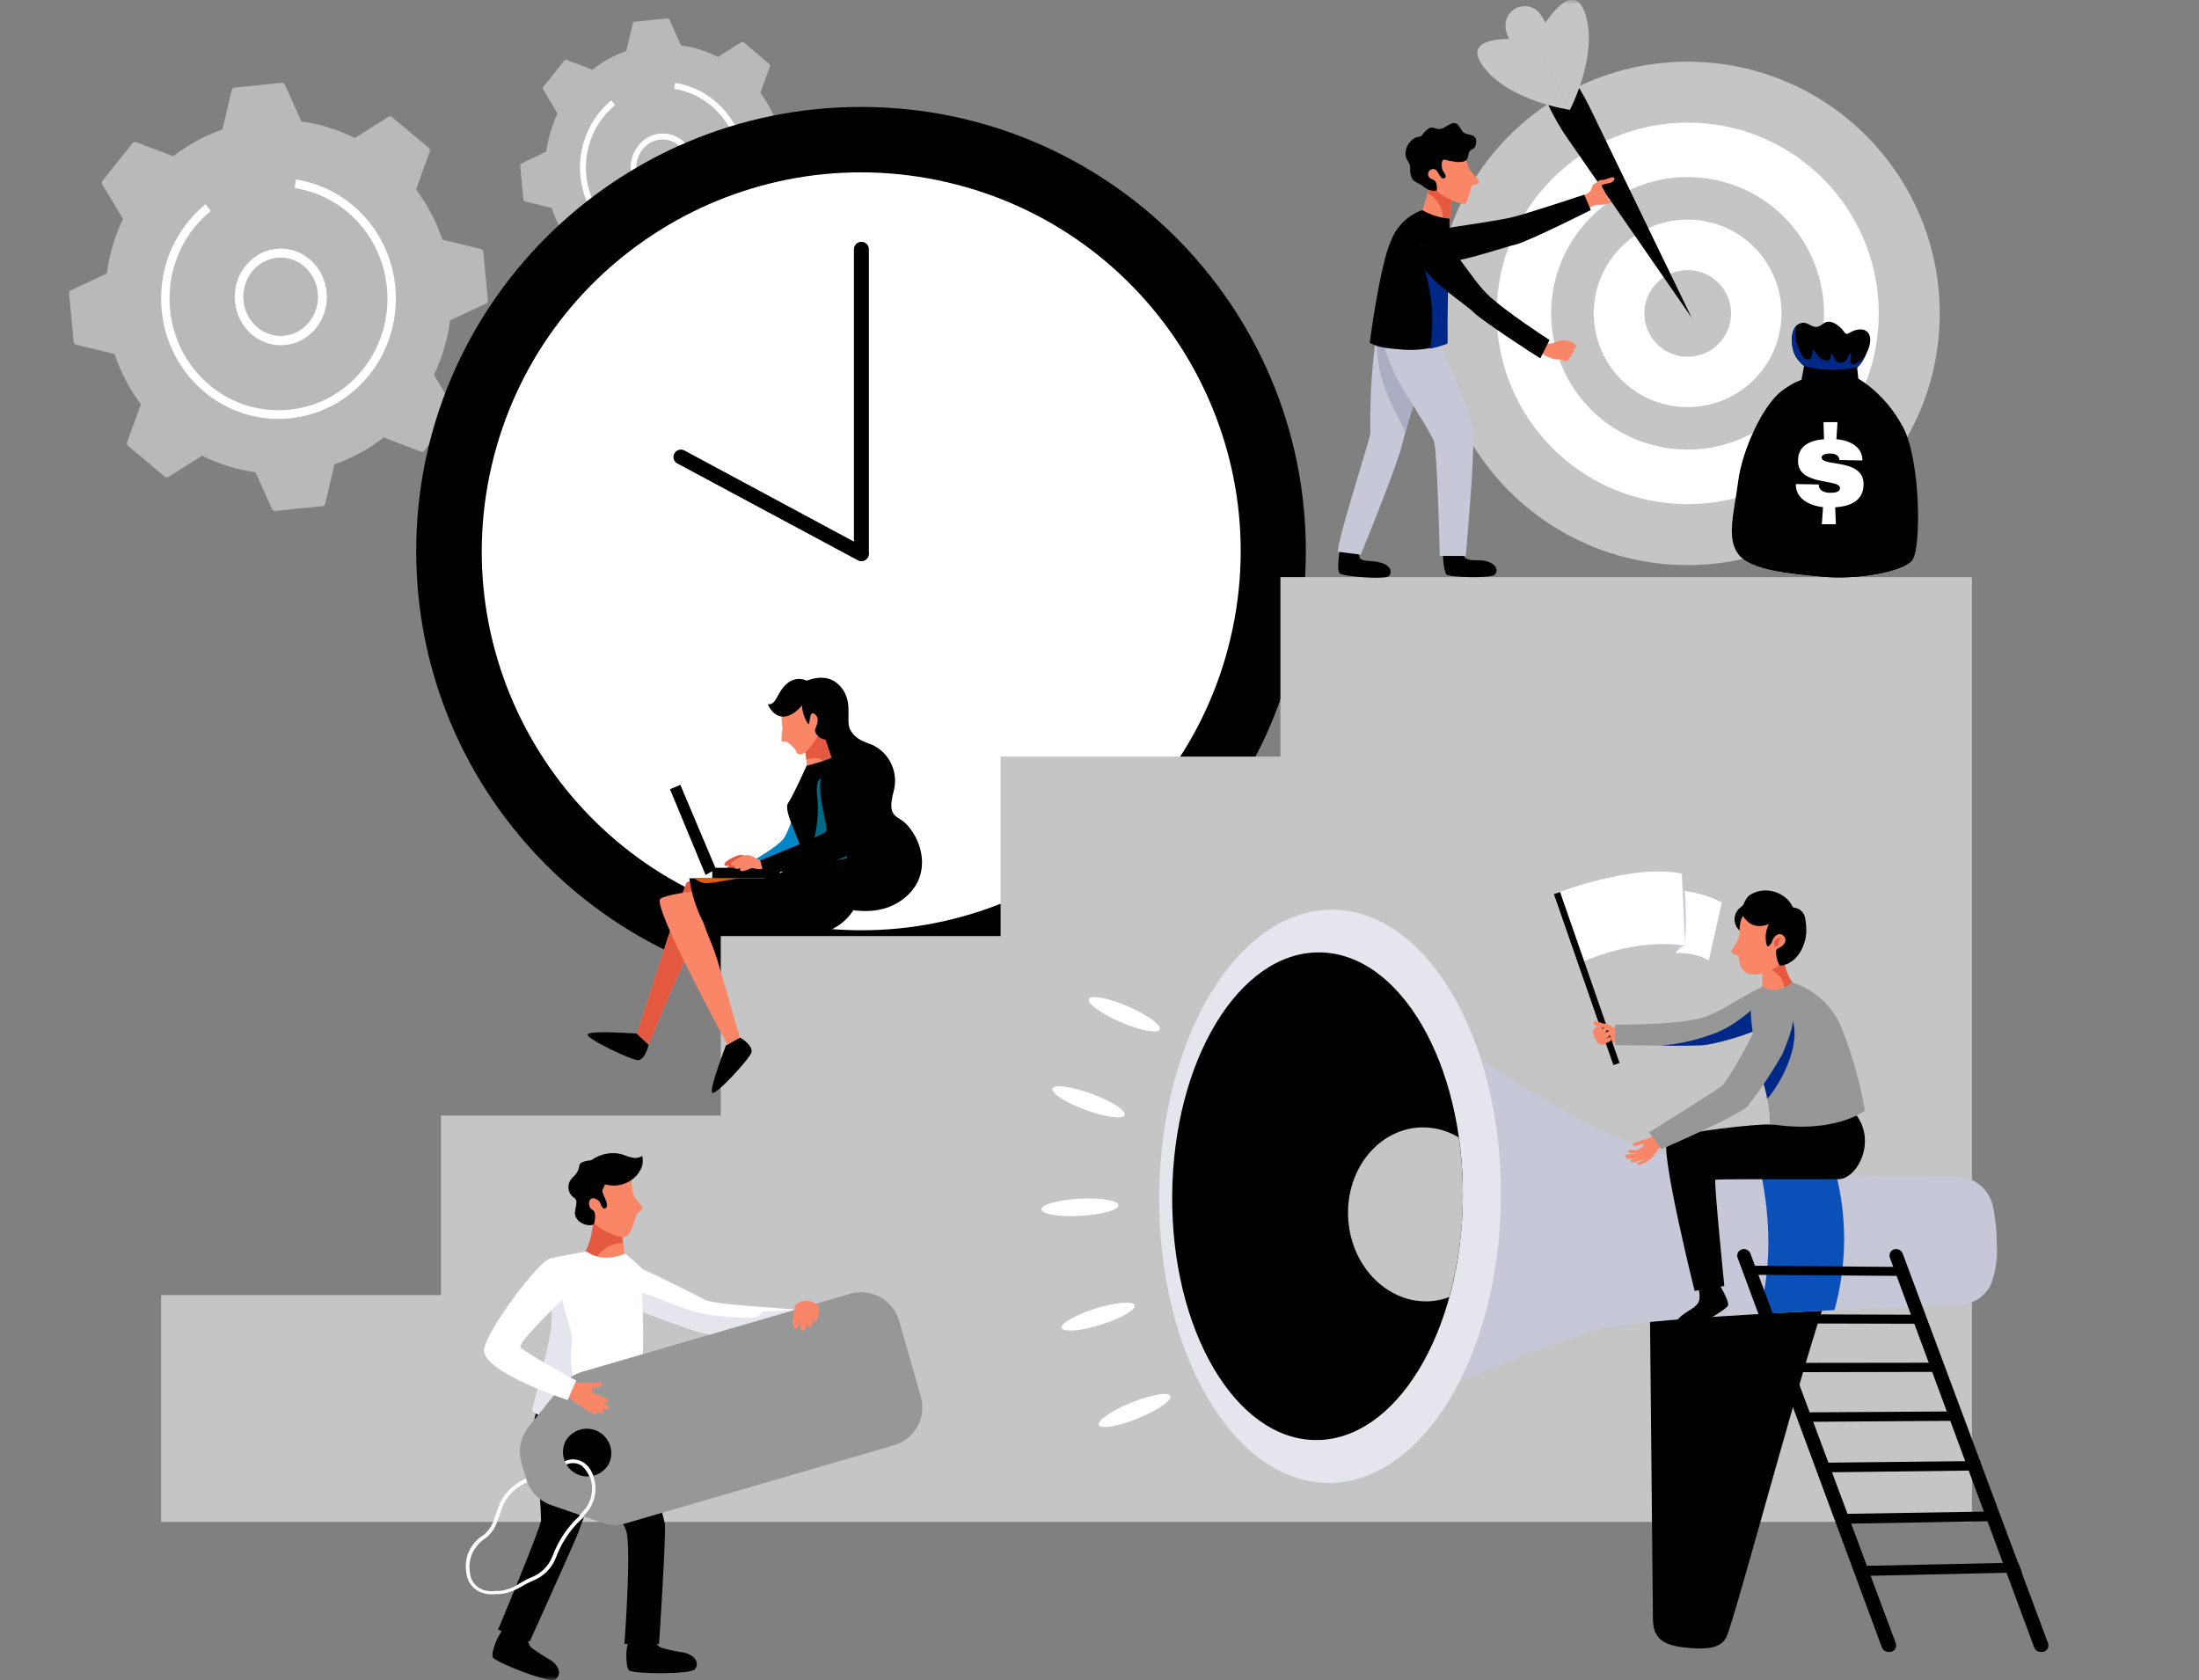 <svg width="267" height="204" viewBox="0 0 267 204" fill="none" xmlns="http://www.w3.org/2000/svg">
<rect x="0" y="0" width="267" height="204" fill="#808080" stroke="none"/>
<mask id="mask0_13607_3590" style="mask-type:luminance" maskUnits="userSpaceOnUse" x="0" y="0" width="267" height="204">
<path d="M266.597 0H0V204H266.597V0Z" fill="white"/>
</mask>
<g mask="url(#mask0_13607_3590)">
<path d="M28.472 10.635C28.391 10.643 28.314 10.678 28.251 10.733C28.19 10.788 28.146 10.861 28.127 10.943L27.015 15.712C24.863 16.459 22.846 17.56 21.042 18.97L16.547 17.266C16.47 17.236 16.385 17.231 16.305 17.253C16.226 17.275 16.154 17.322 16.102 17.388L12.453 21.936C12.401 22.001 12.37 22.08 12.365 22.164C12.359 22.248 12.379 22.331 12.422 22.402L14.938 26.574C13.935 28.658 13.272 30.894 12.974 33.196L8.613 35.24C8.538 35.275 8.476 35.333 8.435 35.406C8.395 35.479 8.377 35.563 8.385 35.646L8.948 41.499C8.956 41.583 8.989 41.662 9.044 41.725C9.097 41.788 9.169 41.832 9.249 41.852L13.915 42.989C14.647 45.187 15.724 47.249 17.104 49.093L15.435 53.687C15.407 53.766 15.403 53.852 15.424 53.934C15.446 54.016 15.492 54.088 15.555 54.142L20.006 57.871C20.069 57.924 20.147 57.956 20.229 57.962C20.311 57.967 20.392 57.947 20.462 57.903L24.546 55.336C26.584 56.361 28.773 57.039 31.025 57.345L33.026 61.802C33.06 61.878 33.116 61.942 33.187 61.984C33.258 62.025 33.34 62.043 33.422 62.034L39.149 61.46C39.23 61.452 39.308 61.417 39.37 61.362C39.431 61.307 39.475 61.233 39.494 61.151L40.606 56.382C42.757 55.635 44.774 54.534 46.579 53.124L51.074 54.828C51.152 54.858 51.236 54.863 51.316 54.841C51.396 54.819 51.467 54.772 51.52 54.707L55.169 50.158C55.22 50.093 55.251 50.014 55.257 49.93C55.262 49.846 55.242 49.763 55.199 49.692L52.688 45.517C53.691 43.434 54.354 41.197 54.652 38.895L59.014 36.851C59.088 36.816 59.15 36.758 59.191 36.686C59.232 36.613 59.249 36.529 59.242 36.446L58.679 30.593C58.671 30.509 58.637 30.43 58.584 30.367C58.529 30.304 58.458 30.259 58.378 30.24L53.712 29.103C52.978 26.905 51.898 24.844 50.515 23.002L52.183 18.408C52.212 18.329 52.216 18.243 52.195 18.161C52.173 18.08 52.127 18.007 52.063 17.953L47.613 14.224C47.55 14.171 47.472 14.139 47.39 14.133C47.308 14.128 47.226 14.148 47.156 14.192L43.072 16.759C41.034 15.734 38.845 15.056 36.593 14.751L34.593 10.293C34.559 10.217 34.502 10.154 34.431 10.112C34.36 10.07 34.278 10.052 34.196 10.06L28.472 10.635Z" fill="#B9B9B9"/>
<path d="M37.402 40.782C36.304 41.629 34.949 42.025 33.592 41.897C32.235 41.769 30.969 41.124 30.033 40.085C29.096 39.046 28.554 37.683 28.507 36.253C28.46 34.824 28.913 33.425 29.779 32.321C30.646 31.217 31.866 30.483 33.212 30.257C34.557 30.031 35.934 30.33 37.085 31.096C38.236 31.862 39.081 33.042 39.461 34.416C39.84 35.79 39.729 37.263 39.148 38.557C38.751 39.439 38.151 40.204 37.402 40.782ZM31.398 32.196C30.785 32.668 30.294 33.294 29.972 34.017C29.504 35.068 29.417 36.261 29.728 37.374C30.039 38.486 30.726 39.442 31.659 40.06C32.593 40.679 33.71 40.918 34.8 40.733C35.89 40.549 36.879 39.953 37.58 39.057C38.281 38.161 38.646 37.027 38.608 35.869C38.57 34.71 38.129 33.606 37.371 32.764C36.612 31.921 35.586 31.399 34.486 31.294C33.386 31.19 32.288 31.51 31.398 32.196Z" fill="white"/>
<path d="M42.234 48.047C37.11 51.89 29.898 51.864 24.767 47.548C23.842 46.77 23.015 45.875 22.308 44.885C18.558 39.633 18.583 32.241 22.794 26.98C22.87 26.886 22.947 26.793 23.025 26.699C23.549 26.077 24.122 25.502 24.74 24.978C24.811 24.916 24.883 24.857 24.956 24.797L25.595 25.617C24.858 26.219 24.185 26.898 23.587 27.645L23.57 27.666C18.957 33.446 19.78 42.001 25.42 46.741C31.06 51.482 39.418 50.647 44.05 44.864C47.954 39.978 47.977 33.114 44.496 28.237C43.461 26.79 42.158 25.568 40.661 24.64C39.164 23.712 37.502 23.097 35.772 22.83L35.922 21.797C37.786 22.084 39.576 22.746 41.189 23.745C42.802 24.744 44.207 26.061 45.321 27.619C49.072 32.872 49.046 40.264 44.835 45.525C44.075 46.474 43.201 47.321 42.234 48.047Z" fill="white"/>
<path d="M77.068 2.639C77.012 2.644 76.959 2.668 76.916 2.707C76.873 2.745 76.843 2.796 76.83 2.853L76.059 6.187C74.57 6.709 73.173 7.478 71.923 8.464L68.811 7.272C68.758 7.252 68.7 7.249 68.646 7.265C68.591 7.28 68.542 7.313 68.506 7.358L65.978 10.535C65.942 10.58 65.921 10.636 65.916 10.694C65.912 10.753 65.926 10.811 65.956 10.861L67.694 13.78C66.999 15.236 66.541 16.8 66.334 18.41L63.315 19.839C63.264 19.863 63.221 19.903 63.193 19.954C63.164 20.005 63.152 20.064 63.158 20.122L63.548 24.212C63.553 24.27 63.576 24.325 63.613 24.369C63.651 24.413 63.7 24.445 63.756 24.459L66.987 25.253C67.492 26.79 68.238 28.231 69.194 29.52L68.039 32.73C68.019 32.785 68.017 32.845 68.031 32.901C68.046 32.958 68.078 33.008 68.122 33.046L71.202 35.653C71.246 35.69 71.3 35.712 71.356 35.717C71.413 35.721 71.469 35.706 71.518 35.676L74.345 33.882C75.757 34.598 77.273 35.072 78.833 35.285L80.218 38.399C80.242 38.453 80.281 38.497 80.33 38.526C80.379 38.555 80.436 38.568 80.493 38.562L84.457 38.16C84.514 38.154 84.567 38.13 84.61 38.092C84.653 38.053 84.683 38.002 84.696 37.945L85.466 34.612C86.956 34.09 88.352 33.321 89.602 32.335L92.713 33.526C92.767 33.547 92.825 33.549 92.879 33.534C92.935 33.519 92.984 33.486 93.02 33.441L95.548 30.263C95.584 30.218 95.605 30.162 95.609 30.104C95.613 30.045 95.599 29.987 95.569 29.937L93.829 27.015C94.524 25.558 94.983 23.994 95.189 22.385L98.208 20.956C98.26 20.932 98.303 20.891 98.331 20.84C98.359 20.79 98.371 20.731 98.366 20.673L97.976 16.583C97.971 16.525 97.948 16.47 97.91 16.425C97.873 16.381 97.823 16.35 97.768 16.336L94.533 15.545C94.027 14.008 93.281 12.567 92.325 11.278L93.48 8.068C93.5 8.013 93.502 7.953 93.488 7.896C93.472 7.839 93.441 7.789 93.397 7.752L90.317 5.144C90.273 5.107 90.219 5.085 90.162 5.081C90.106 5.077 90.049 5.091 90.001 5.122L87.173 6.916C85.761 6.199 84.245 5.726 82.685 5.513L81.3 2.398C81.277 2.345 81.238 2.301 81.188 2.272C81.139 2.242 81.082 2.23 81.026 2.236L77.068 2.639Z" fill="#B9B9B9"/>
<path d="M82.792 23.779C82.487 24.018 82.151 24.209 81.795 24.346C80.864 24.703 79.842 24.668 78.934 24.25C78.025 23.831 77.298 23.06 76.899 22.091C76.5 21.122 76.458 20.027 76.782 19.026C77.106 18.025 77.771 17.193 78.644 16.696C79.518 16.2 80.534 16.076 81.489 16.349C82.444 16.623 83.267 17.274 83.793 18.171C84.318 19.068 84.507 20.145 84.321 21.186C84.135 22.226 83.59 23.153 82.792 23.779ZM78.562 17.601C78.129 17.941 77.783 18.392 77.555 18.912C77.239 19.633 77.166 20.448 77.348 21.22C77.53 21.992 77.956 22.673 78.554 23.146C79.152 23.619 79.884 23.855 80.626 23.815C81.368 23.774 82.075 23.459 82.624 22.923C83.174 22.388 83.534 21.664 83.641 20.876C83.749 20.089 83.598 19.285 83.216 18.603C82.832 17.921 82.24 17.402 81.54 17.134C80.84 16.867 80.075 16.869 79.376 17.138C79.085 17.25 78.811 17.406 78.562 17.601Z" fill="white"/>
<path d="M86.43 28.732C84.452 30.227 82.015 30.925 79.575 30.695C77.134 30.466 74.859 29.325 73.174 27.485C71.491 25.646 70.514 23.236 70.428 20.706C70.342 18.176 71.152 15.701 72.707 13.744C72.761 13.677 72.815 13.61 72.871 13.545C73.239 13.102 73.645 12.692 74.081 12.32C74.132 12.276 74.182 12.233 74.234 12.191L74.678 12.773C74.156 13.201 73.68 13.684 73.257 14.216L73.244 14.231C71.941 15.88 71.201 17.929 71.142 20.057C71.083 22.185 71.706 24.274 72.916 25.998C74.126 27.722 75.853 28.984 77.83 29.588C79.806 30.191 81.921 30.103 83.844 29.335C85.766 28.568 87.389 27.166 88.459 25.346C89.53 23.526 89.988 21.392 89.762 19.276C89.535 17.16 88.638 15.18 87.209 13.646C85.78 12.111 83.9 11.108 81.861 10.793L81.967 10.059C83.94 10.364 85.781 11.268 87.255 12.656C88.73 14.044 89.772 15.853 90.25 17.854C90.728 19.855 90.618 21.957 89.938 23.894C89.256 25.831 88.034 27.516 86.424 28.734L86.43 28.732Z" fill="white"/>
<path d="M104.545 120.858C134.373 120.858 158.554 96.71 158.554 66.921C158.554 37.133 134.373 12.984 104.545 12.984C74.716 12.984 50.535 37.133 50.535 66.921C50.535 96.71 74.716 120.858 104.545 120.858Z" fill="black"/>
<path d="M149.434 77.384C155.209 52.639 139.804 27.904 115.026 22.137C90.248 16.37 65.48 31.754 59.705 56.498C53.93 81.243 69.334 105.978 94.112 111.745C118.89 117.513 143.659 102.129 149.434 77.384Z" fill="white"/>
<path d="M104.599 29.363H104.583C104.087 29.363 103.684 29.766 103.684 30.262V67.184C103.684 67.681 104.087 68.083 104.583 68.083H104.599C105.097 68.083 105.499 67.681 105.499 67.184V30.262C105.499 29.766 105.097 29.363 104.599 29.363Z" fill="black"/>
<path d="M105.386 67.677C105.271 67.884 105.08 68.038 104.853 68.106C104.625 68.173 104.38 68.15 104.171 68.04L82.246 56.276C82.142 56.221 82.05 56.145 81.976 56.054C81.901 55.963 81.845 55.858 81.811 55.745C81.777 55.632 81.766 55.513 81.778 55.396C81.791 55.279 81.826 55.165 81.883 55.062C81.939 54.958 82.014 54.866 82.106 54.791C82.197 54.717 82.302 54.661 82.415 54.627C82.528 54.593 82.647 54.582 82.764 54.595C82.882 54.607 82.996 54.643 83.099 54.699L105.015 66.479C105.222 66.591 105.376 66.779 105.445 67.002C105.514 67.227 105.493 67.469 105.386 67.677Z" fill="black"/>
<path d="M204.917 68.612C221.818 68.612 235.518 54.93 235.518 38.052C235.518 21.174 221.818 7.492 204.917 7.492C188.017 7.492 174.316 21.174 174.316 38.052C174.316 54.93 188.017 68.612 204.917 68.612Z" fill="#C5C5C5"/>
<path d="M204.922 61.215C217.732 61.215 228.117 50.844 228.117 38.051C228.117 25.258 217.732 14.887 204.922 14.887C192.112 14.887 181.727 25.258 181.727 38.051C181.727 50.844 192.112 61.215 204.922 61.215Z" fill="white"/>
<path d="M220.595 43.344C223.525 34.69 218.875 25.302 210.209 22.376C201.543 19.45 192.143 24.094 189.213 32.748C186.283 41.402 190.933 50.79 199.599 53.716C208.265 56.642 217.665 51.998 220.595 43.344Z" fill="#C5C5C5"/>
<path d="M216.218 39.485C217.014 33.248 212.596 27.547 206.35 26.753C200.104 25.958 194.396 30.37 193.6 36.608C192.805 42.845 197.223 48.546 203.469 49.34C209.715 50.135 215.423 45.722 216.218 39.485Z" fill="white"/>
<path d="M199.652 38.056C199.652 39.096 199.961 40.113 200.539 40.977C201.118 41.842 201.941 42.516 202.903 42.914C203.865 43.312 204.924 43.416 205.946 43.214C206.967 43.011 207.905 42.51 208.642 41.774C209.378 41.039 209.88 40.102 210.083 39.082C210.286 38.062 210.182 37.004 209.783 36.043C209.385 35.082 208.709 34.261 207.844 33.683C206.978 33.105 205.96 32.797 204.918 32.797C203.522 32.797 202.182 33.351 201.194 34.337C200.207 35.323 199.652 36.661 199.652 38.056Z" fill="#C5C5C5"/>
<path d="M239.436 70.074H155.466V91.867H121.494V113.659H87.514V135.459H53.542V157.252H19.562V184.792H239.436V70.074Z" fill="#C5C5C5"/>
<path d="M192.066 23.795C192.066 23.795 192.745 25.442 192.714 25.372C193.059 25.159 193.431 24.992 193.819 24.875C194.258 24.881 194.696 24.849 195.13 24.78C195.418 24.71 195.687 24.578 195.919 24.394C196.053 24.315 196.274 24.063 196.077 24C195.879 23.936 195.714 24.189 195.595 24.236C195.429 24.271 195.259 24.287 195.09 24.283C195.09 24.283 195.24 24.212 195.524 24.102C195.862 23.984 196.187 23.834 196.495 23.653C196.59 23.558 196.566 23.345 196.298 23.392C196.065 23.448 195.838 23.524 195.619 23.621L195.05 23.826L195.651 23.582L196.621 23.18C196.922 23.046 196.851 22.707 196.582 22.73C196.242 22.841 195.912 22.98 195.595 23.148C195.485 23.148 195.011 23.4 195.011 23.4C195.011 23.4 195.58 23.14 195.674 23.077C195.769 23.014 196.393 22.777 196.464 22.596C196.475 22.565 196.478 22.531 196.471 22.498C196.464 22.465 196.449 22.435 196.426 22.41C196.403 22.386 196.374 22.368 196.341 22.359C196.309 22.35 196.275 22.35 196.243 22.36C195.969 22.414 195.703 22.504 195.453 22.628C195.059 22.826 194.65 22.992 194.229 23.124C194.048 23.124 193.858 23.125 193.85 22.896L193.542 22.328C193.542 22.328 193.345 22.431 193.235 22.943C193.148 23.251 192.682 23.598 192.066 23.795Z" fill="#F88667"/>
<path d="M173.431 30.386C173.448 29.716 173.703 29.073 174.152 28.575C174.601 28.076 175.213 27.754 175.879 27.666C178.112 27.334 182.258 26.696 183.513 26.404C185.25 26.002 192.363 23.637 192.363 23.637L193.153 25.505C193.153 25.505 185.424 29.392 184.026 29.692C182.628 29.991 175.492 32.53 174.11 31.726C173.883 31.588 173.699 31.389 173.58 31.152C173.46 30.916 173.408 30.65 173.431 30.386Z" fill="black"/>
<path d="M173.759 21.551L173.885 21.685C174.271 22.094 174.697 22.464 175.156 22.789C175.441 22.978 175.883 23.104 176.128 23.301C176.224 23.381 176.327 23.452 176.436 23.514C176.19 24.733 176.042 25.969 175.994 27.212C175.994 27.212 173.451 27.03 172.52 26.005C173.067 24.561 173.481 23.07 173.759 21.551Z" fill="#F88667"/>
<path d="M175.124 25.793C174.944 25.049 174.539 24.38 173.963 23.877C173.771 23.713 173.568 23.563 173.355 23.427C173.534 22.812 173.668 22.185 173.758 21.551L173.884 21.685C174.27 22.094 174.696 22.464 175.155 22.789C175.44 22.978 175.882 23.104 176.127 23.301C176.223 23.381 176.325 23.452 176.434 23.514C176.189 24.733 176.041 25.969 175.992 27.212C175.653 27.182 175.316 27.135 174.982 27.07C175.175 26.673 175.226 26.222 175.124 25.793Z" fill="#E45940"/>
<path d="M175.172 66.883C175.172 66.883 175.235 69.414 175.637 69.761C176.04 70.108 181.077 70.258 181.512 69.761C181.946 69.264 181.693 68.515 180.611 68.184C179.53 67.853 178.875 68.184 178.148 67.877C177.421 67.569 177.619 66.426 177.619 66.426L175.172 66.883Z" fill="black"/>
<path d="M162.66 66.795C162.66 66.795 162.265 69.263 162.66 69.625C163.055 69.988 168.186 70.414 168.636 69.941C169.087 69.468 168.857 68.711 167.792 68.364C166.726 68.017 166.086 68.23 165.344 67.954C164.76 67.749 165.155 66.574 165.155 66.574L162.66 66.795Z" fill="black"/>
<path d="M166.385 52.597C166.296 47.879 166.647 43.162 167.435 38.508C168.301 38.502 169.16 38.668 169.961 38.997C171.501 39.699 173.048 40.369 174.595 41.039C172.86 45.22 171.409 49.514 170.253 53.89C169.843 56.09 165.224 67.349 165.224 67.349L162.43 66.994C162.477 65.181 166.393 53.204 166.385 52.597Z" fill="#C6C7D7"/>
<path d="M172.113 39.998C172.926 40.379 173.759 40.719 174.608 41.015C173.059 44.757 171.725 48.585 170.613 52.479C170.226 51.296 168.331 48.442 167.605 45.312C167.112 43.224 167.032 41.06 167.368 38.941C169.005 38.966 170.62 39.325 172.113 39.998Z" fill="#ABADC4"/>
<path d="M170.028 39.611C171.11 39.982 173.091 40.51 174.591 41.038C175.633 43.672 178.712 49.877 178.871 52.684C179.044 55.782 177.97 67.507 177.97 67.507H174.812C174.812 67.507 174.52 54.292 174.07 53.441C172.594 50.634 170.96 48.418 170.036 46.676C168.937 44.75 168.138 42.668 167.667 40.502C167.549 39.895 167.02 37.869 168.046 37.238C168.867 37.483 169.112 39.312 170.028 39.611Z" fill="#C6C7D7"/>
<path d="M175.755 41.675C174.054 42.309 172.237 42.578 170.425 42.463C168.468 42.282 167.457 42.25 166.312 41.627C166.312 41.627 167.536 32.103 168.949 29.091C169.283 28.265 169.789 27.519 170.432 26.902C171.076 26.285 171.843 25.811 172.683 25.512C173.698 26.1 174.83 26.456 175.999 26.552C175.999 26.552 175.999 32.41 175.849 34.744C175.699 37.078 175.755 41.675 175.755 41.675Z" fill="black"/>
<path d="M175.879 33.937C175.879 33.677 175.879 33.409 175.879 33.149V33.046C175.879 32.77 175.879 32.487 175.879 32.195C175.879 32.14 175.879 32.092 175.879 32.045C175.879 31.722 175.879 31.391 175.879 31.06C175.758 31.071 175.636 31.071 175.516 31.06C174.605 30.815 173.743 30.418 172.966 29.885C172.828 29.803 172.685 29.73 172.539 29.664C172.381 30.918 172.942 32.447 173.187 33.441C173.957 36.344 174.113 39.376 173.644 42.342C174.337 42.194 175.018 41.996 175.682 41.751C175.682 41.751 175.682 37.202 175.776 34.86C175.776 34.655 175.776 34.41 175.776 34.158L175.879 33.937Z" fill="#002987"/>
<path d="M172.443 19.175C172.443 19.175 173.532 16.904 174.977 16.999C176.422 17.094 177.346 17.33 177.543 17.882C177.756 18.795 178.053 19.687 178.427 20.547C178.798 21.115 179.596 21.856 179.58 22.124C179.564 22.392 178.735 22.471 178.688 22.573C178.641 22.676 178.198 24.544 177.898 24.741C177.598 24.939 174.812 23.858 174.385 23.03C173.959 22.203 172.332 20.642 172.443 19.175Z" fill="#F88667"/>
<path d="M175.391 19.388C175.533 19.388 175.706 19.49 175.825 19.506C175.943 19.522 176.251 19.569 176.464 19.601C176.887 19.707 177.329 19.707 177.751 19.601C178.375 19.395 178.177 18.773 178.462 18.339C178.604 18.134 178.904 18.134 179.054 17.897C179.187 17.656 179.253 17.384 179.243 17.109C179.243 16.455 178.588 16.392 178.083 16.265C177.578 16.139 177.459 15.792 177.175 15.343C176.472 14.231 175.478 15.769 174.704 15.674C174.301 15.627 173.915 15.367 173.496 15.587C173.184 15.796 172.916 16.064 172.706 16.376C172.478 16.683 172.248 16.557 171.917 16.691C171.644 16.814 171.404 16.997 171.215 17.227C171.002 17.459 170.845 17.735 170.751 18.035C170.658 18.334 170.633 18.651 170.677 18.962C170.78 19.474 171.19 19.75 171.215 20.286C171.183 20.74 171.25 21.194 171.412 21.619C171.712 22.186 172.383 22.258 172.833 22.644C173.047 22.844 173.304 22.993 173.584 23.079C173.865 23.165 174.162 23.186 174.451 23.141C174.506 22.746 174.451 22.068 174.12 21.871C173.929 21.805 173.748 21.712 173.583 21.595C173.484 21.499 173.42 21.374 173.401 21.238C173.381 21.102 173.408 20.963 173.475 20.844C173.543 20.724 173.648 20.63 173.774 20.576C173.901 20.523 174.042 20.512 174.175 20.547C174.633 20.61 174.838 21.855 175.335 21.658C175.833 21.461 175.257 20.87 175.154 20.657C175.051 20.444 174.949 19.656 175.217 19.419C175.241 19.4 175.27 19.387 175.3 19.382C175.33 19.376 175.362 19.378 175.391 19.388Z" fill="black"/>
<path d="M187.502 41.73C187.628 41.718 187.755 41.718 187.881 41.73C188.149 41.764 188.42 41.729 188.671 41.628C189.098 41.417 189.567 41.304 190.044 41.297C190.281 41.336 191.67 41.66 191.331 42.235C191.284 42.306 191.11 42.424 191.063 42.409L190.518 42.212C190.645 42.255 190.769 42.308 190.889 42.369C190.944 42.369 191.047 42.448 191.086 42.503C191.111 42.581 191.109 42.666 191.078 42.742C191.048 42.818 190.992 42.881 190.92 42.921C190.802 42.961 190.707 42.842 190.613 42.787C190.707 42.858 190.912 42.913 190.786 43.205C190.66 43.497 190.541 43.323 190.399 43.292L190.25 43.236C190.352 43.279 190.45 43.332 190.541 43.394C190.668 43.505 190.384 43.891 190.123 43.859C189.863 43.828 189.586 43.615 189.5 43.639C189.394 43.646 189.289 43.646 189.184 43.639C188.86 43.659 188.537 43.596 188.244 43.457C188.11 43.394 187.85 43.292 187.723 43.221C187.444 43.072 187.18 42.898 186.934 42.7C187.202 42.298 187.55 42.196 187.502 41.73Z" fill="#F88667"/>
<path d="M187.024 43.508L188.145 41.285C188.145 41.285 182.619 37.729 180.542 35.679C178.466 33.629 176.303 29.45 174.755 29.19C173.208 28.93 171.637 29.781 172.537 31.942C173.437 34.102 177.993 36.956 178.916 37.91C179.84 38.864 186.108 42.964 187.024 43.508Z" fill="black"/>
<path d="M184.173 0.929C184.836 0.748 186.984 -0.009 188.057 4.012C189.076 7.836 190.007 12.961 190.007 12.961C190.007 12.961 186.486 9.121 184.054 5.991C181.488 2.735 183.526 1.253 184.173 0.929Z" fill="#C5C5C5"/>
<path d="M187.17 4.336L190.486 8.814C191.47 10.165 192.331 11.6 193.06 13.103L205.407 38.586L190.407 16.919C188.7 14.48 187.394 11.784 186.538 8.933L185.512 5.432C186.137 5.19 186.702 4.816 187.17 4.336Z" fill="black"/>
<path d="M190.595 13.38C190.595 13.38 194.188 6.568 192.435 1.554C190.683 -3.461 186.285 4.968 186.285 4.968L190.595 13.38Z" fill="#C5C5C5"/>
<path d="M190.618 13.341C190.618 13.341 182.992 12.253 179.976 7.908C176.96 3.564 186.355 4.936 186.355 4.936L190.618 13.341Z" fill="#C5C5C5"/>
<path d="M193.645 23.881C193.739 23.842 194.876 23.558 194.971 23.534L194.466 22.573C194.506 22.328 195.437 22.265 195.642 22.155C196.266 21.831 196.014 21.437 195.729 21.524C195.445 21.611 195.098 21.713 194.94 21.792C194.727 21.839 194.51 21.863 194.292 21.863C194.009 22.02 193.745 22.208 193.503 22.423C193.32 22.668 193.213 22.961 193.195 23.266C193.14 23.716 193.4 23.968 193.645 23.881Z" fill="#F88667"/>
<path d="M200.309 156.592L200.695 196.361C200.695 198.418 201.303 199.625 204.256 200.003C207.935 200.476 209.048 199.83 209.593 198.821C210.611 196.92 220.646 158.918 222.304 156.332C223.962 153.746 200.309 156.592 200.309 156.592Z" fill="black"/>
<path d="M237.55 142.893C238.566 142.884 239.555 143.22 240.354 143.846C241.153 144.473 241.715 145.351 241.948 146.339C242.277 147.86 242.444 149.411 242.445 150.967C242.574 152.657 242.335 154.354 241.743 155.942C241.394 156.677 240.847 157.299 240.164 157.741C239.481 158.182 238.688 158.425 237.874 158.442C229.79 158.733 200.681 159.876 194.61 161.295C187.504 162.959 163.875 173.445 163.875 173.445L168.383 120.281C168.383 120.281 190.126 137.879 203.91 140.623C214.671 142.751 230.879 142.925 237.55 142.893Z" fill="#C6C7D7"/>
<path d="M222.737 159.074C219.729 159.224 216.595 159.381 213.516 159.555C215.45 153.326 214.684 146.207 213.697 141.957C216.776 142.249 219.918 142.454 222.943 142.596C224.301 148.014 224.23 153.691 222.737 159.074Z" fill="#0B50B9"/>
<path d="M140.748 145.093C140.598 164.315 149.764 179.965 161.219 180.06C172.675 180.155 182.086 164.639 182.236 145.416C182.386 126.194 173.259 110.52 161.796 110.457C150.333 110.394 140.93 125.871 140.748 145.093Z" fill="#E5E6ED"/>
<path d="M142.326 145.113C142.192 161.457 149.992 174.774 159.735 174.852C169.477 174.931 177.49 161.772 177.617 145.389C177.743 129.005 169.95 115.72 160.208 115.641C150.466 115.562 142.452 128.761 142.326 145.113Z" fill="black"/>
<path d="M163.707 148.114C163.289 142.288 167.11 137.273 172.234 136.903C173.948 136.797 175.653 137.219 177.121 138.109C177.469 140.519 177.636 142.951 177.618 145.386C177.602 149.475 177.047 153.544 175.968 157.489C175.256 157.762 174.509 157.932 173.75 157.993C168.626 158.364 164.126 153.941 163.707 148.114Z" fill="#C5C5C5"/>
<path d="M194.506 126.844C194.638 126.245 194.56 125.618 194.285 125.07C194.585 125.117 195.027 125.165 195.003 124.991C194.98 124.818 194.917 124.408 195.091 124.439C195.254 124.487 195.406 124.564 195.54 124.668C195.856 124.843 196.213 124.93 196.575 124.92C196.693 125.33 197.041 125.953 196.819 126.394C196.709 126.615 196.101 126.513 195.825 126.615C195.398 126.754 194.954 126.831 194.506 126.844Z" fill="#F88667"/>
<path d="M203.023 108.078C205.125 108.105 207.191 108.615 209.064 109.569L207.484 116.601C206.274 115.953 204.908 115.653 203.537 115.734L203.023 108.078Z" fill="white"/>
<path d="M204.697 111.768C204.697 110.593 204.611 109.403 204.579 108.252C204.058 108.152 203.53 108.094 203 108.078L203.482 115.734C204.137 114.732 204.453 114.945 204.587 114.827C204.602 113.818 204.737 112.77 204.697 111.768Z" fill="#C6C7D7"/>
<path d="M189.02 108.441C189.02 108.441 198.201 104.837 204.209 106.075L204.612 114.835C204.612 114.835 199.275 113.66 191.886 116.893L189.02 108.441Z" fill="white"/>
<path d="M189.422 108.309L188.676 108.567L195.894 129.325L196.64 129.067L189.422 108.309Z" fill="black"/>
<path d="M196.105 126.899V124.416C196.105 124.416 203.519 124.471 206.63 123.588C209.74 122.704 213.901 119.039 215.559 119.646C217.216 120.253 218.274 121.924 216.214 123.541C214.154 125.157 209.274 126.553 207.151 126.876C205.682 127.081 197.274 126.899 196.105 126.899Z" fill="#979797"/>
<path d="M208.513 125.348C211.126 124.26 213.598 121.903 215.705 119.695C217.284 120.334 218.216 121.966 216.219 123.527C214.222 125.088 209.279 126.539 207.155 126.862C206.437 126.972 204.037 126.98 201.629 126.964C203.991 126.766 206.31 126.221 208.513 125.348Z" fill="#002987"/>
<path d="M208.573 155.637C208.573 155.637 210.025 158.002 209.812 158.53C209.599 159.058 204.562 161.999 203.883 161.771C203.204 161.542 203.093 160.738 203.977 159.934C204.862 159.129 205.557 159.003 206.117 158.302C206.677 157.6 206.117 156.102 206.117 156.102L208.573 155.637Z" fill="black"/>
<path d="M217.039 135.831C216.454 136.308 215.717 136.56 214.962 136.541C213.905 136.399 203.531 137.471 202.465 138.354C201.399 139.237 205.757 156.748 205.757 156.748L209.365 156.149C209.365 156.149 208.071 143.337 208.283 143.25C208.496 143.164 213.944 143.179 223.229 143.179C225.494 143.179 228.029 138.449 225.155 135.098L217.039 135.831Z" fill="black"/>
<path d="M215.42 116.31C215.77 116.154 216.097 115.95 216.391 115.703C216.533 116.767 216.936 118.731 218.025 119.756C216.727 120.279 215.315 120.459 213.928 120.276C214.045 119.034 213.99 117.781 213.762 116.554C214.326 116.6 214.893 116.517 215.42 116.31Z" fill="#F88667"/>
<path d="M216.541 119.353C216.348 118.823 215.995 118.366 215.532 118.044C215.068 117.722 214.516 117.551 213.951 117.556C213.928 117.217 213.87 116.881 213.777 116.554C214.341 116.6 214.908 116.517 215.435 116.31C215.785 116.154 216.112 115.95 216.406 115.703C216.548 116.767 216.951 118.731 218.041 119.756C217.606 119.925 217.16 120.062 216.706 120.165C216.684 119.889 216.629 119.616 216.541 119.353Z" fill="#E45940"/>
<path d="M216.066 110.241C216.066 110.241 213.405 109.413 212.568 109.933C212.109 110.315 211.748 110.8 211.513 111.348C211.279 111.896 211.178 112.493 211.218 113.087C211.36 114.049 210.255 115.169 210.224 115.516C210.192 115.863 211.068 115.997 211.092 116.107C211.116 116.218 211.171 117.968 212.34 118.267C213.974 118.677 216.169 117.369 216.919 116.375C217.669 115.382 218.561 110.841 216.066 110.241Z" fill="#F88667"/>
<path d="M211.118 110.36C211.252 110.218 211.616 109.989 211.702 109.808C211.758 109.65 211.827 109.498 211.908 109.351C212.2 108.917 212.271 108.602 213.487 108.223C214.045 108.088 214.628 108.082 215.189 108.206C215.75 108.331 216.275 108.582 216.724 108.941C217.044 109.185 217.313 109.49 217.513 109.84C217.576 109.942 217.758 110.226 217.711 110.336C217.663 110.447 217.261 110.565 217.142 110.636C216.93 110.781 216.73 110.942 216.542 111.117C215.326 112.103 213.432 113.159 212.097 111.795C211.921 111.612 211.755 111.42 211.6 111.219C211.328 111.764 211.2 112.37 211.229 112.978C210.959 112.761 210.767 112.462 210.684 112.126C210.593 111.82 210.585 111.494 210.661 111.184C210.738 110.874 210.895 110.589 211.118 110.36Z" fill="black"/>
<path d="M216.737 110.272C217.141 110.133 217.579 110.119 217.992 110.233C218.307 110.3 218.592 110.466 218.807 110.705C219.023 110.944 219.157 111.245 219.192 111.565C219.269 111.976 219.311 112.392 219.318 112.81C219.341 113.456 219.233 114.1 219.002 114.703C218.777 115.367 218.398 115.97 217.897 116.461C217.424 116.887 216.5 117.375 216.042 117.194C215.774 116.672 215.638 116.093 215.647 115.507C215.694 115.184 215.852 115.184 216.105 115.042C216.531 114.797 217.005 114.324 216.697 113.812C216.255 113.079 215.434 113.418 215.118 114.427C215.118 114.427 214.794 114.995 214.613 114.908C214.431 114.821 213.634 111.943 216.737 110.272Z" fill="black"/>
<path d="M216.398 113.917C216.262 113.865 216.112 113.857 215.97 113.894C215.829 113.931 215.703 114.011 215.609 114.122C215.293 114.493 215.443 115.092 215.751 114.871C216.059 114.651 215.94 114.454 215.996 114.264C216.03 114.178 216.084 114.102 216.154 114.042C216.225 113.981 216.308 113.938 216.398 113.917Z" fill="#E45940"/>
<path d="M226.438 134.857C226.438 134.857 222.68 137.766 214.895 136.473C214.877 134.98 214.665 133.496 214.264 132.058C213.405 129.234 212.846 126.327 212.598 123.385C212.55 122.711 212.646 122.034 212.882 121.4C213.118 120.766 213.486 120.191 213.964 119.711C213.964 119.711 215.425 121.075 217.603 119.293C218.976 119.722 220.234 120.454 221.284 121.436C222.334 122.417 223.148 123.623 223.667 124.962C224.922 128.159 225.85 131.474 226.438 134.857Z" fill="#979797"/>
<path d="M217.06 122.934C219.073 125.102 217.123 130.439 214.581 133.42C214.501 132.959 214.396 132.504 214.265 132.056C213.918 130.905 213.476 129.178 213.145 127.475C213.884 127.027 214.455 126.348 214.77 125.543C215.552 123.651 216.065 122.35 217.06 122.934Z" fill="#002987"/>
<path d="M200.75 137.852C200.484 138.096 200.157 138.265 199.803 138.34C199.636 138.347 199.472 138.387 199.321 138.459C199.151 138.546 198.971 138.613 198.785 138.656C198.595 138.689 198.417 138.774 198.272 138.9C198.121 139.081 198.414 139.136 198.619 139.144C198.824 139.152 199.408 138.774 199.598 138.931C199.787 139.089 199.029 139.507 198.887 139.586C198.532 139.775 198.279 139.626 197.916 139.633C197.711 139.633 197.616 139.704 197.758 139.893C197.9 140.083 198.082 140.043 198.248 140.059C198.601 140.088 198.957 140.028 199.282 139.885C198.987 140.035 198.664 140.124 198.335 140.146C198.145 140.146 197.34 140.083 197.332 140.374C197.332 140.974 199.116 140.595 199.384 140.374C199.091 140.531 198.773 140.637 198.445 140.69C198.255 140.737 197.798 140.816 198.05 141.068C198.303 141.321 199.298 140.824 199.74 140.627C199.501 140.824 199.235 140.986 198.95 141.108C198.579 141.304 198.856 141.51 199.266 141.375C199.461 141.3 199.651 141.211 199.834 141.108C200.46 140.78 200.958 140.253 201.248 139.61C201.39 139.357 201.919 139.034 201.871 138.821C201.776 138.324 201.121 138.119 200.75 137.852Z" fill="#F88667"/>
<path d="M200.219 137.489L201.727 139.531C201.727 139.531 211.382 135.36 212.242 134.256C213.765 132.281 215.153 130.205 216.395 128.043C217.422 125.544 218.701 122.572 216.395 122.051C215.14 121.767 214.327 122.051 213.545 123.928C212.356 126.615 210.937 129.194 209.305 131.639C208.943 132.112 200.219 137.489 200.219 137.489Z" fill="#979797"/>
<path d="M193.43 125.108C193.296 125.321 193.667 126.251 194.031 126.645C194.146 126.763 194.3 126.835 194.465 126.847C194.629 126.858 194.792 126.809 194.923 126.708C195.223 126.527 195.578 126.464 195.625 126.282C195.688 125.589 195.049 126.117 194.765 126.211C194.765 126.211 195.554 125.833 195.554 125.494C195.554 124.871 194.568 125.597 194.299 125.715C194.584 125.622 194.838 125.453 195.033 125.226C195.06 125.203 195.081 125.175 195.096 125.143C195.111 125.11 195.118 125.076 195.118 125.041C195.118 125.005 195.111 124.971 195.096 124.939C195.081 124.907 195.06 124.879 195.033 124.856C194.828 124.666 194.015 125.25 194.015 125.25C194.157 125.147 194.757 124.927 194.512 124.658C194.268 124.39 194.117 124.658 193.975 124.658C193.858 124.691 193.749 124.748 193.655 124.825C193.561 124.903 193.485 124.999 193.43 125.108Z" fill="#F88667"/>
<path d="M195.264 125.089C195.169 125.049 195.082 125.034 194.995 125.002C194.995 124.765 194.055 124.702 193.858 124.6C193.25 124.285 193.495 123.898 193.771 123.985C194.047 124.072 194.387 124.174 194.56 124.245C194.768 124.292 194.98 124.316 195.192 124.316C195.474 124.466 195.738 124.646 195.982 124.852C196.274 125.049 195.587 125.223 195.264 125.089Z" fill="#F88667"/>
<path d="M127.796 132.181C127.599 132.725 129.375 133.884 131.823 134.775C134.27 135.666 136.362 135.942 136.56 135.397C136.757 134.854 134.98 133.695 132.533 132.804C130.085 131.913 128.001 131.637 127.796 132.181Z" fill="white"/>
<path d="M132.2 121.291C131.971 121.828 133.7 123.089 136.069 124.114C138.437 125.14 140.537 125.534 140.805 125.005C141.074 124.477 139.298 123.215 136.937 122.191C134.577 121.166 132.429 120.771 132.2 121.291Z" fill="white"/>
<path d="M128.905 161.235C129.079 161.786 131.219 161.621 133.642 160.856C136.066 160.091 137.961 159.027 137.787 158.49C137.613 157.954 135.481 158.104 133.05 158.869C130.618 159.634 128.771 160.682 128.905 161.235Z" fill="white"/>
<path d="M133.416 173.018C133.637 173.554 135.784 173.207 138.153 172.23C140.521 171.252 142.305 170.053 142.1 169.517C141.895 168.981 139.771 169.328 137.363 170.305C134.955 171.283 133.203 172.482 133.416 173.018Z" fill="white"/>
<path d="M126.453 146.843C126.453 147.418 128.601 147.781 131.19 147.631C133.779 147.481 135.832 146.922 135.8 146.339C135.769 145.755 133.661 145.4 131.064 145.55C128.467 145.7 126.429 146.26 126.453 146.843Z" fill="white"/>
<path d="M233.515 160.733L233.081 159.637L214.891 159.574L215.301 160.686L233.515 160.733Z" fill="black"/>
<path d="M235.837 166.573L235.395 165.461L217.086 165.484L217.505 166.612L235.837 166.573Z" fill="black"/>
<path d="M230.643 154.922L230.209 153.833L212.027 153.684L212.43 154.787L230.643 154.922Z" fill="black"/>
<path d="M238.197 172.51L237.747 171.375L219.32 171.493L219.747 172.636L238.197 172.51Z" fill="black"/>
<path d="M240.597 178.541L240.139 177.398L221.594 177.603L222.028 178.77L240.597 178.541Z" fill="black"/>
<path d="M243.036 184.683L242.57 183.516L223.898 183.816L224.341 185.006L243.036 184.683Z" fill="black"/>
<path d="M245.514 190.925L245.048 189.734L226.25 190.136L226.7 191.343L245.514 190.925Z" fill="black"/>
<path d="M229.293 200.579H229.388C229.52 200.588 229.653 200.563 229.774 200.508C229.894 200.452 229.999 200.366 230.077 200.259C230.156 200.153 230.206 200.027 230.224 199.896C230.242 199.764 230.225 199.63 230.177 199.507L212.532 152.2C212.467 152.044 212.358 151.91 212.218 151.814C212.077 151.719 211.912 151.667 211.742 151.664C211.621 151.661 211.5 151.686 211.389 151.736C211.279 151.787 211.181 151.863 211.105 151.957C211.028 152.052 210.975 152.163 210.948 152.282C210.922 152.4 210.924 152.524 210.953 152.642L228.511 200.067C228.577 200.219 228.686 200.349 228.825 200.44C228.964 200.532 229.127 200.58 229.293 200.579Z" fill="black"/>
<path d="M247.773 200.579H247.876C248.008 200.588 248.141 200.563 248.262 200.508C248.382 200.452 248.487 200.366 248.566 200.259C248.644 200.153 248.695 200.027 248.712 199.896C248.729 199.764 248.713 199.63 248.665 199.507L231.02 152.2C230.955 152.044 230.846 151.91 230.706 151.814C230.566 151.719 230.4 151.667 230.231 151.664C230.109 151.661 229.988 151.686 229.878 151.736C229.767 151.787 229.669 151.863 229.593 151.957C229.516 152.052 229.463 152.163 229.437 152.282C229.41 152.4 229.412 152.524 229.441 152.642L247 200.067C247.066 200.217 247.174 200.345 247.311 200.436C247.448 200.527 247.609 200.576 247.773 200.579Z" fill="black"/>
<path d="M97.967 93.861C97.967 93.861 96.048 100.767 95.108 101.895C94.169 103.022 91.082 104.694 91.082 104.694L91.872 106.136C91.872 106.136 97.469 103.291 98.44 100.957C98.945 99.808 99.323 98.608 99.569 97.377C99.727 96.518 100.359 94.397 100.043 93.546C99.91 93.378 99.737 93.249 99.538 93.171C99.339 93.092 99.124 93.068 98.913 93.1C98.702 93.132 98.503 93.219 98.337 93.353C98.171 93.486 98.043 93.662 97.967 93.861Z" fill="#0B50B9"/>
<g style="mix-blend-mode:multiply" opacity="0.65">
<path d="M97.967 93.861C97.967 93.861 96.048 100.767 95.108 101.895C94.169 103.022 91.082 104.694 91.082 104.694L91.872 106.136C91.872 106.136 97.469 103.291 98.44 100.957C98.945 99.808 99.323 98.608 99.569 97.377C99.727 96.518 100.359 94.397 100.043 93.546C99.91 93.378 99.737 93.249 99.538 93.171C99.339 93.092 99.124 93.068 98.913 93.1C98.702 93.132 98.503 93.219 98.337 93.353C98.171 93.486 98.043 93.662 97.967 93.861Z" fill="#00A1CC"/>
</g>
<path d="M78.751 126.832L77.338 125.5C77.338 125.5 71.685 125.083 71.354 125.579C71.022 126.076 76.714 128.733 77.449 128.733C78.183 128.733 78.656 127.377 78.751 126.832Z" fill="black"/>
<path d="M89.108 107.74C89.108 107.74 83.763 106.384 83.329 107.259C82.894 108.134 77.336 125.503 77.336 125.503L78.749 126.82C78.749 126.82 84.702 112.156 86.423 110.618C88.144 109.081 89.905 108.347 89.108 107.74Z" fill="#F88667"/>
<path d="M89.108 107.74C89.108 107.74 83.763 106.384 83.329 107.259C82.894 108.134 77.336 125.503 77.336 125.503L78.749 126.82C78.749 126.82 84.702 112.156 86.423 110.618C88.144 109.081 89.905 108.347 89.108 107.74Z" fill="#E45940"/>
<path d="M91.874 104.537C91.485 104.435 91.111 104.284 90.76 104.088C90.483 103.896 90.149 103.805 89.813 103.828C89.561 103.828 87.508 104.711 88.053 105.097C88.234 105.223 88.676 105.002 88.842 104.939C89.008 104.876 89.348 104.726 89.592 104.616C89.371 104.616 88.258 105.081 88.376 105.333C88.581 105.791 89.71 105.184 89.955 105.034C89.75 105.034 89.055 105.326 89.055 105.586C89.055 105.98 89.884 105.649 90.066 105.586C90.182 105.507 90.31 105.446 90.445 105.404C90.614 105.405 90.782 105.435 90.942 105.491C91.232 105.538 91.528 105.538 91.819 105.491C91.992 105.491 92.395 105.491 92.474 105.365C92.513 105.262 92.523 105.151 92.504 105.042C92.484 104.934 92.436 104.833 92.363 104.75C92.219 104.642 92.051 104.569 91.874 104.537Z" fill="#F88667"/>
<path d="M91.874 104.537C91.485 104.435 91.111 104.284 90.76 104.088C90.483 103.896 90.149 103.805 89.813 103.828C89.561 103.828 87.508 104.711 88.053 105.097C88.234 105.223 88.676 105.002 88.842 104.939C89.008 104.876 89.348 104.726 89.592 104.616C89.371 104.616 88.258 105.081 88.376 105.333C88.581 105.791 89.71 105.184 89.955 105.034C89.75 105.034 89.055 105.326 89.055 105.586C89.055 105.98 89.884 105.649 90.066 105.586C90.182 105.507 90.31 105.446 90.445 105.404C90.614 105.405 90.782 105.435 90.942 105.491C91.232 105.538 91.528 105.538 91.819 105.491C91.992 105.491 92.395 105.491 92.474 105.365C92.513 105.262 92.523 105.151 92.504 105.042C92.484 104.934 92.436 104.833 92.363 104.75C92.219 104.642 92.051 104.569 91.874 104.537Z" fill="#E45940"/>
<path d="M82.611 95.305L81.348 95.825L85.666 106.232L86.937 105.547L82.611 95.305Z" fill="black"/>
<path d="M94.699 105.367H86.481V106.644H94.699V105.367Z" fill="black"/>
<path d="M109.24 99.436C108.143 98.806 107.961 98.112 108.569 95.817C108.793 94.778 108.667 93.695 108.212 92.734C107.757 91.773 106.997 90.989 106.051 90.503C104.922 90.038 103.935 89.833 103.248 88.635C102.561 87.436 103.864 84.882 101.669 82.989C100.09 81.61 97.824 82.706 97.824 82.706C97.335 82.438 97.129 85.284 97.098 87.436C99.845 91.631 99.063 97.118 98.061 101.818C98.037 101.925 98.003 102.031 97.958 102.133C98.179 105.775 98.353 108.787 98.353 108.787C98.353 108.787 104.953 112.524 109.446 109.323C113.937 106.122 111.451 100.69 109.24 99.436Z" fill="black"/>
<path d="M89.828 125.973L88.146 126.935C88.146 126.935 86.094 132.209 86.472 132.667C86.851 133.124 91.083 128.48 91.249 127.77C91.414 127.061 90.317 126.217 89.828 125.973Z" fill="black"/>
<path d="M91.966 107.425C91.966 107.425 81.19 108.214 80.18 109.144C79.168 110.074 88.327 126.836 88.327 126.836L89.827 125.977C89.827 125.977 87.561 118.022 86.977 116.177C86.393 114.332 85.255 112.116 85.469 111.825C85.682 111.533 96.522 113.165 96.451 110.106C96.38 107.047 91.966 107.425 91.966 107.425Z" fill="#F88667"/>
<path d="M97.281 89.277C97.281 89.277 98.41 92.359 97.716 94.646L101.489 93.739C101.489 93.739 99.95 88.591 99.287 87.707C98.623 86.824 97.281 89.277 97.281 89.277Z" fill="#F88667"/>
<path d="M98.852 92.043C99.103 92.037 99.352 92.081 99.585 92.171C99.819 92.263 100.032 92.399 100.212 92.573C100.392 92.747 100.535 92.955 100.634 93.185C100.732 93.415 100.784 93.662 100.787 93.912L101.489 93.739C101.489 93.739 99.95 88.59 99.287 87.707C98.623 86.824 97.281 89.284 97.281 89.284C97.61 90.251 97.823 91.254 97.913 92.272C98.203 92.121 98.525 92.042 98.852 92.043Z" fill="#E45940"/>
<path d="M96.881 85.294C96.196 85.597 95.579 86.034 95.065 86.579C94.717 87.17 95.025 87.99 94.994 88.526C94.914 89.013 94.882 89.507 94.899 90C94.978 90.127 95.515 90 95.601 90.111C95.689 90.221 96.391 90.662 96.612 91.159C96.833 91.656 97.126 91.703 97.631 91.451C98.136 91.199 100.102 88.629 100.117 87.414C100.133 86.2 98.333 84.773 96.881 85.294Z" fill="#F88667"/>
<path d="M98.117 83.627C97.804 84.237 97.552 84.876 97.367 85.536C97.394 86.378 97.653 87.197 98.117 87.901C98.425 88.114 98.165 86.111 98.946 86.726C99.728 87.341 98.899 88.492 98.946 88.729C99.019 89.004 99.172 89.251 99.385 89.439C99.599 89.627 99.864 89.748 100.147 89.785C100.936 89.856 102.27 85.843 101.402 84.889C100.967 84.47 100.452 84.142 99.888 83.925C99.324 83.709 98.721 83.607 98.117 83.627Z" fill="black"/>
<path d="M98.26 82.822C97.869 82.55 97.4 82.415 96.925 82.436C96.45 82.458 95.995 82.635 95.631 82.94C94.281 84.02 94.328 85.653 93.223 85.511C93.223 85.511 93.957 87.395 95.591 86.946C97.225 86.496 98.82 83.949 98.26 82.822Z" fill="black"/>
<path d="M102.655 104.121L97.657 103.742C97.657 103.742 95.052 106.643 92.486 106.643H83.699C84.041 109.106 84.926 111.462 86.289 113.542C86.289 113.542 94.634 113.802 98.7 113.471C102.765 113.14 106.634 108.654 102.655 104.121Z" fill="black"/>
<path d="M86.022 107.228C87.301 107.102 88.533 106.802 89.788 106.645H84.262C84.822 106.921 85.091 107.322 86.022 107.228Z" fill="#E25B00"/>
<path d="M101.014 91.992C100.015 92.401 98.985 92.73 97.934 92.978C97.934 92.978 96.356 96.542 95.693 97.504C95.029 98.465 97.272 102.147 97.414 103.74C97.414 103.74 98.748 105.017 102.798 104.229C102.798 104.213 103.856 94.232 101.014 91.992Z" fill="#000000"/>
<g style="mix-blend-mode:multiply" opacity="0.65">
<path d="M101.623 94.125C101.22 93.976 100.779 93.964 100.369 94.093C99.958 94.221 99.602 94.482 99.358 94.835C98.939 95.703 99.358 97.248 99.318 98.194C99.3 99.291 99.178 100.384 98.955 101.458C98.688 102.354 98.239 103.186 97.637 103.902C98.158 104.218 99.658 104.84 102.8 104.233C102.8 104.233 103.439 98.139 102.373 94.401C102.119 94.324 101.868 94.232 101.623 94.125Z" fill="#00A1CC"/>
</g>
<path d="M92.655 104.537C92.266 104.434 91.892 104.283 91.542 104.088C91.268 103.896 90.936 103.805 90.603 103.828C90.35 103.828 88.297 104.711 88.841 105.097C89.015 105.223 89.457 105.002 89.631 104.939C89.805 104.876 90.136 104.726 90.381 104.616C90.16 104.616 89.047 105.081 89.166 105.333C89.371 105.791 90.492 105.184 90.745 105.034C90.547 105.034 89.853 105.326 89.853 105.586C89.853 105.98 90.681 105.649 90.863 105.586C90.977 105.507 91.102 105.446 91.234 105.404C91.406 105.405 91.577 105.435 91.739 105.491C92.029 105.538 92.325 105.538 92.616 105.491C92.789 105.491 93.184 105.491 93.271 105.365C93.308 105.262 93.318 105.151 93.298 105.043C93.279 104.935 93.231 104.834 93.16 104.75C93.011 104.641 92.838 104.568 92.655 104.537Z" fill="#F88667"/>
<path d="M92.305 104.487L92.747 106.143C92.747 106.143 103.563 104.889 103.8 102.989C104.037 101.089 103.358 92.156 100.752 93.078C98.147 94.001 100.752 100.474 100.31 100.963C99.868 101.451 92.305 104.487 92.305 104.487Z" fill="#000000"/>
<path d="M221.98 44.869C220.006 45.401 218.137 46.265 216.453 47.423C214.085 49.19 211.598 54.661 211.109 58.462C210.619 62.262 209.656 65.297 211.109 67.26C212.561 69.224 217.29 69.626 221.372 70.02C225.454 70.414 231.044 69.445 232.173 68.033C233.301 66.622 233.207 55.939 231.09 51.91C228.975 47.881 225.074 44.782 221.98 44.869Z" fill="black"/>
<path d="M227.396 67.853C226.544 67.629 225.742 67.249 225.028 66.734C224.486 66.203 223.838 65.792 223.127 65.528C222.415 65.265 221.656 65.155 220.899 65.204C219.249 65.204 217.662 65.204 216.241 64.282C215.609 63.809 215.12 63.173 214.828 62.441C214.535 61.709 214.45 60.911 214.583 60.135C214.76 59.126 215.171 58.173 215.783 57.351C216.215 56.862 216.515 56.27 216.654 55.633C216.792 54.995 216.764 54.333 216.572 53.709C216.131 51.993 216.161 50.19 216.659 48.489C216.979 47.592 217.562 46.811 218.333 46.25C217.653 46.586 217.004 46.979 216.391 47.425C214.022 49.191 211.536 54.663 211.046 58.463C210.556 62.263 209.593 65.299 211.046 67.262C212.499 69.225 217.228 69.627 221.309 70.022C225.391 70.416 230.98 69.446 232.109 68.035C232.403 67.491 232.578 66.892 232.623 66.276C231.217 67.703 229.386 68.515 227.396 67.853Z" fill="black"/>
<path d="M221.537 45.658C221.537 45.658 218.127 44.87 217.661 42.252C217.195 39.635 218.553 38.783 219.603 39.374C220.653 39.966 220.811 39.65 221.537 39.201C222.264 38.751 223.33 39.477 223.858 40.234C224.388 40.991 224.482 40.108 225.745 40.005C227.008 39.903 227.435 41.062 226.772 42.583C226.108 44.105 225.477 45.729 221.537 45.658Z" fill="black"/>
<path d="M225.223 44.207C224.339 44.436 224.867 43.301 224.725 42.898C224.488 42.898 224.402 43.293 224.331 43.458C224.247 43.637 224.115 43.789 223.948 43.895C223.782 44.001 223.588 44.058 223.391 44.057C222.838 44.057 222.76 43.45 222.523 43.08C222.428 42.922 222.381 42.93 222.318 43.08C222.254 43.23 222.317 43.521 222.128 43.679C221.773 43.979 221.189 43.64 220.912 43.403C220.636 43.167 220.485 42.717 220.17 42.465C220.119 42.532 220.084 42.611 220.067 42.694C219.989 43.064 220.012 43.766 219.412 43.64C218.812 43.514 218.552 42.694 218.386 42.26C218.053 41.55 217.941 40.756 218.062 39.981C218.078 39.803 218.12 39.627 218.188 39.461C217.691 39.895 217.399 40.801 217.651 42.221C218.046 44.42 220.573 45.374 221.323 45.571C221.453 45.612 221.589 45.633 221.725 45.634C224.828 45.634 225.791 44.562 226.399 43.34C226.045 43.678 225.65 43.969 225.223 44.207Z" fill="#002987"/>
<path d="M222.974 53.32C224.648 53.485 226.132 54.242 226.132 55.914L223.337 55.858C223.337 55.228 222.69 55.07 222.279 55.07C222.019 55.07 221.19 55.07 221.182 55.559C221.182 56.702 226.329 55.606 226.274 58.846C226.235 60.786 224.695 61.488 222.824 61.591L222.911 63.656H221.206L221.348 61.582C219.619 61.37 218.016 60.526 218.047 58.775L220.842 58.823V58.886C220.842 59.675 221.703 59.824 222.145 59.832C222.587 59.84 223.393 59.832 223.408 59.264C223.408 58.074 218.261 59.067 218.316 55.929C218.316 54.124 219.769 53.454 221.474 53.335L221.403 51.254H223.108L222.974 53.32Z" fill="white"/>
<path d="M219.05 44.438L218.742 46.062C218.742 46.062 219.619 46.898 221.987 46.898C223.258 46.951 224.521 46.662 225.642 46.062L225.492 44.595C223.364 45.066 221.153 45.012 219.05 44.438Z" fill="black"/>
<path d="M77.715 153.934C86.992 158.357 84.82 157.631 86.297 158.033C87.773 158.436 96.671 158.995 96.671 158.995L97.658 162.796C97.658 162.796 86.85 162.204 85.373 161.865C83.897 161.526 77.699 159.177 77.699 159.177L77.715 153.934Z" fill="white"/>
<path d="M92.644 159.232C92.499 159.485 92.286 159.692 92.029 159.832C91.773 159.971 91.483 160.036 91.192 160.02C89.727 160.012 88.263 159.914 86.81 159.729C85.966 159.659 85.133 159.501 84.323 159.256C82.866 158.834 81.441 158.307 80.06 157.679C79.287 157.368 78.496 157.105 77.691 156.891V159.153C77.691 159.153 83.889 161.518 85.365 161.842C86.842 162.165 97.65 162.772 97.65 162.772L96.678 159.003C95.368 159.153 94.01 159.224 92.644 159.232Z" fill="#E5E6ED"/>
<path d="M76.449 198.744C76.227 199.401 76.092 200.085 76.047 200.777C76.047 201.66 76.11 202.607 76.378 202.827C76.923 203.269 83.799 203.332 84.36 202.693C84.921 202.055 84.549 201.03 83.097 200.675C82.163 200.539 81.241 200.342 80.334 200.084C80.049 199.971 79.813 199.761 79.668 199.491C79.524 199.221 79.48 198.908 79.544 198.609L76.449 198.744Z" fill="black"/>
<path d="M61.358 197.457C60.919 197.99 60.553 198.578 60.269 199.208C59.945 199.996 59.669 200.942 59.843 201.242C60.198 201.857 66.6 204.356 67.35 203.962C68.101 203.568 68.14 202.472 66.885 201.596C66.067 201.13 65.276 200.617 64.516 200.059C64.301 199.846 64.167 199.566 64.137 199.265C64.107 198.964 64.182 198.663 64.35 198.411L61.358 197.457Z" fill="black"/>
<path d="M76.405 169.543L67.137 170.576C67.137 170.576 75.426 183.806 76.05 185.935C76.674 188.063 75.821 199.614 75.821 199.614H80.021C80.021 199.614 80.921 185.966 80.716 184.941C80.511 183.916 76.405 169.543 76.405 169.543Z" fill="black"/>
<path d="M76.049 170.23H65.47C65.47 170.23 64.239 173.471 64.799 175.939C65.332 178.801 65.63 181.701 65.691 184.612C65.644 185.534 60.473 197.881 60.473 197.881L64.325 199.308C64.325 199.308 69.639 187.545 70.16 186.205C70.68 184.864 76.049 170.23 76.049 170.23Z" fill="black"/>
<path d="M75.608 148.368C74.75 148.417 73.889 148.347 73.05 148.163C72.748 148.099 72.456 147.995 72.181 147.855C72.094 148.92 71.794 151.396 70.91 152.334C70.91 152.334 71.029 153.58 73.231 153.911C75.434 154.242 75.884 152.594 75.884 152.594C75.654 151.198 75.562 149.783 75.608 148.368Z" fill="#F88667"/>
<path d="M70.919 152.378C70.921 152.407 70.921 152.436 70.919 152.465C70.929 152.511 70.944 152.557 70.966 152.599C70.994 152.657 71.025 152.712 71.061 152.764C71.163 152.91 71.282 153.042 71.416 153.158C71.504 153.227 71.597 153.29 71.692 153.348H71.732C71.852 153.416 71.976 153.477 72.103 153.529C72.243 152.967 72.535 152.454 72.948 152.047C73.654 151.345 74.604 150.941 75.601 150.92C75.499 150.04 75.475 149.154 75.53 148.27C74.671 148.319 73.81 148.25 72.972 148.065C72.67 148.001 72.378 147.898 72.103 147.758C72.016 148.822 71.716 151.298 70.832 152.236L70.919 152.378Z" fill="#E45940"/>
<path d="M72.064 142.059C72.064 142.059 75.743 141.152 76.28 142.059C76.817 142.966 76.651 144.377 76.865 145.008C77.078 145.639 77.946 146.348 78.033 146.585C78.12 146.821 77.393 147.287 77.283 147.476C77.173 147.665 76.722 149.707 76.067 150.125C75.412 150.543 72.12 149.194 71.33 147.562C70.541 145.93 71.038 142.54 72.064 142.059Z" fill="#F88667"/>
<path d="M75.888 152.209C75.888 152.209 73.298 153.495 71.206 151.949C71.206 151.949 67.211 152.651 66.722 152.848C66.232 153.045 67.377 158.69 66.919 161.52C66.461 164.351 64.598 171.29 64.598 171.29C64.598 171.29 69.493 175.043 77.885 172.677C77.885 172.677 78.161 162.979 78.067 160.291C77.94 156.348 77.909 153.983 77.909 153.983C77.269 153.354 76.594 152.762 75.888 152.209Z" fill="white"/>
<path d="M69.769 167.907C69.339 166.441 69.218 164.903 69.414 163.389C69.698 161.709 68.49 159.502 68.269 157.791C68.048 156.08 67.835 154.724 66.635 153.715C66.714 155.433 67.274 159.336 66.919 161.544C66.453 164.398 64.598 171.312 64.598 171.312C64.598 171.312 67.709 173.678 73.203 173.465C71.032 172.156 70.377 170.39 69.769 167.907Z" fill="#E5E6ED"/>
<path d="M73.641 142.572C73.657 143.223 73.496 143.865 73.175 144.433C72.939 144.859 73.965 146.057 73.641 146.569C73.428 146.908 73.136 146.806 72.899 146.104C72.786 145.863 72.586 145.675 72.339 145.576C71.462 145.15 71.194 146.498 71.975 146.932C72.52 147.24 72.125 148.635 72.125 148.635C71.502 149.069 69.552 148.422 69.836 146.987C70.01 146.08 70.089 145.734 69.781 145.489C69.572 145.364 69.394 145.192 69.264 144.986C69.132 144.781 69.051 144.548 69.025 144.306C68.999 144.064 69.029 143.819 69.114 143.591C69.198 143.362 69.335 143.157 69.512 142.99C70.894 141.736 69.702 141.263 71.249 140.956C72.797 140.648 73.996 141.634 73.641 142.572Z" fill="black"/>
<path d="M70.949 141.684C71.044 141.352 71.667 140.95 71.983 140.745C72.462 140.43 72.999 140.213 73.562 140.106C74.137 139.98 74.732 139.98 75.307 140.106C75.804 140.225 76.207 140.461 76.712 140.54C76.927 140.601 77.151 140.615 77.372 140.583C77.592 140.55 77.804 140.471 77.991 140.351C78.058 140.732 78.058 141.121 77.991 141.502C77.84 141.958 77.599 142.38 77.281 142.74C76.76 143.306 76.078 143.699 75.327 143.865C74.576 144.031 73.792 143.963 73.08 143.671C72.432 143.468 71.874 143.047 71.501 142.48C71.353 142.191 71.168 141.923 70.949 141.684Z" fill="black"/>
<path d="M61.596 193.396C61.287 193.487 60.969 193.54 60.648 193.554C60.511 193.546 60.375 193.546 60.238 193.554C59.67 193.625 59.094 193.574 58.548 193.404C58.023 193.227 57.561 192.9 57.219 192.465C56.877 192.029 56.669 191.504 56.621 190.952C56.51 190.343 56.53 189.717 56.68 189.116C56.83 188.515 57.106 187.953 57.49 187.467C57.824 187.042 58.231 186.68 58.69 186.395L58.824 186.3C59.371 185.818 59.77 185.192 59.977 184.495L60.025 184.376C60.143 184.092 60.23 183.816 60.324 183.525C60.419 183.233 60.458 183.123 60.538 182.918C61.533 180.182 64.438 179.047 66.704 178.582L66.798 179.023C64.643 179.473 61.888 180.537 60.956 183.075C60.885 183.273 60.822 183.47 60.759 183.667C60.695 183.864 60.561 184.25 60.443 184.55L60.395 184.66C60.163 185.441 59.708 186.137 59.085 186.663L58.95 186.765C58.526 187.038 58.154 187.385 57.853 187.79C57.502 188.228 57.25 188.737 57.113 189.281C56.977 189.825 56.96 190.392 57.064 190.944C57.092 191.42 57.262 191.876 57.554 192.253C57.846 192.63 58.244 192.91 58.698 193.057C59.189 193.208 59.706 193.248 60.214 193.175H60.632C61.522 193.086 62.373 192.768 63.104 192.253C63.565 191.969 64.048 191.72 64.549 191.512C65.122 191.286 65.643 190.944 66.078 190.506C66.513 190.069 66.852 189.547 67.075 188.973L67.114 188.878C67.722 187.266 68.655 185.796 69.854 184.558L70.051 184.369C71.061 183.399 71.733 182.792 71.859 181.349C71.942 180.737 71.878 180.113 71.672 179.531C71.466 178.948 71.124 178.423 70.675 177.998C70.389 177.799 70.055 177.681 69.707 177.656C69.36 177.631 69.013 177.7 68.701 177.856L68.535 177.438C68.917 177.252 69.343 177.172 69.766 177.207C70.19 177.242 70.596 177.39 70.943 177.635C72.033 178.423 72.412 180.143 72.301 181.388C72.167 182.965 71.369 183.754 70.367 184.692L70.162 184.889C69.005 186.087 68.107 187.509 67.525 189.068L67.485 189.162C67.239 189.791 66.865 190.362 66.386 190.84C65.908 191.318 65.336 191.691 64.706 191.938C64.229 192.132 63.769 192.366 63.332 192.639C62.788 192.966 62.205 193.22 61.596 193.396Z" fill="white"/>
<path d="M103.186 157.107L70.666 166.568C69.716 166.846 68.875 167.41 68.259 168.184L64.169 173.269C63.691 173.87 63.364 174.577 63.215 175.33C63.067 176.083 63.102 176.861 63.316 177.598L63.9 179.608C64.12 180.338 64.511 181.005 65.042 181.554C65.572 182.102 66.225 182.517 66.948 182.762L73.114 184.883C74.052 185.206 75.067 185.231 76.019 184.954L108.531 175.493C109.752 175.137 110.782 174.313 111.395 173.2C112.008 172.086 112.153 170.776 111.799 169.556L109.17 160.371C108.994 159.762 108.699 159.195 108.303 158.701C107.906 158.207 107.416 157.796 106.859 157.493C106.303 157.189 105.692 156.999 105.061 156.933C104.43 156.866 103.793 156.925 103.186 157.107ZM73.69 178.102C73.26 178.668 72.64 179.061 71.944 179.208C71.248 179.356 70.522 179.249 69.898 178.907C69.274 178.565 68.794 178.011 68.546 177.345C68.297 176.679 68.296 175.946 68.543 175.28C68.614 175.048 68.732 174.833 68.89 174.649C69.321 174.083 69.941 173.69 70.636 173.543C71.333 173.395 72.059 173.502 72.683 173.844C73.306 174.186 73.786 174.74 74.035 175.406C74.284 176.072 74.285 176.805 74.038 177.472C73.966 177.703 73.848 177.918 73.69 178.102Z" fill="#979797"/>
<path d="M71.516 178.168C71.438 178.3 71.342 178.422 71.232 178.531C71.677 179.216 71.905 180.019 71.889 180.836C71.871 181.652 71.61 182.445 71.137 183.111C70.896 183.422 70.632 183.715 70.348 183.987L70.766 184.184C71.009 183.936 71.236 183.673 71.445 183.395C71.995 182.638 72.294 181.728 72.301 180.792C72.308 179.856 72.023 178.941 71.484 178.176L71.516 178.168Z" fill="white"/>
<path d="M99.352 158.53C99.043 158.233 98.65 158.038 98.226 157.973C97.801 157.908 97.368 157.976 96.984 158.168C96.431 158.404 96.392 159.011 96.313 159.894C96.219 160.343 96.246 160.808 96.392 161.243C97.11 161.763 97.126 159.76 97.244 159.256C97.244 159.256 96.976 161.368 97.347 161.55C98.042 161.873 98.018 159.918 98.097 159.429C97.973 159.903 97.957 160.399 98.05 160.88C98.05 161.258 98.342 161.18 98.413 161.14C98.768 160.927 98.76 159.327 98.76 159.327C98.76 159.611 98.547 160.651 99.005 160.438C99.305 160.304 99.321 159.847 99.376 159.611C99.496 159.259 99.488 158.876 99.352 158.53Z" fill="#F88667"/>
<path d="M68.908 167.816C69.634 167.816 70.487 167.927 71.276 167.927C71.615 167.927 71.971 167.88 72.31 167.856C72.524 167.856 72.957 167.769 73.1 168.013C73.242 168.258 72.808 168.368 72.634 168.4C72.46 168.431 71.884 168.4 71.845 168.746C71.781 169.228 72.674 169.354 73.02 169.535C73.368 169.717 74.189 169.977 73.636 170.324C73.257 170.537 72.46 170.048 72.145 169.921C72.553 170.033 72.946 170.197 73.313 170.41C73.526 170.528 73.96 170.702 73.96 170.946C73.96 171.191 73.171 171.096 72.966 171.009C72.64 170.865 72.336 170.674 72.065 170.442C72.405 170.615 73.644 171.136 73.234 171.562C72.981 171.822 72.026 171.096 71.655 170.938C71.868 171.128 72.5 171.23 72.444 171.64C72.444 171.845 72.065 171.687 71.892 171.593C71.718 171.498 71.434 171.27 71.197 171.151C71.012 171.054 70.837 170.938 70.676 170.804C70.245 170.589 69.839 170.324 69.468 170.016C69.143 169.64 68.795 169.285 68.426 168.952C69.074 168.715 68.363 168.195 68.908 167.816Z" fill="#F88667"/>
<path d="M69.962 167.629L68.927 169.994C68.927 169.994 58.293 166.549 58.79 163.766C59.233 161.314 65.422 153.114 66.764 152.822C68.58 152.428 69.306 156.764 68.264 157.781C66.07 159.989 62.935 163.088 63.196 163.584C63.456 164.081 69.962 167.629 69.962 167.629Z" fill="white"/>
</g>
</svg>
